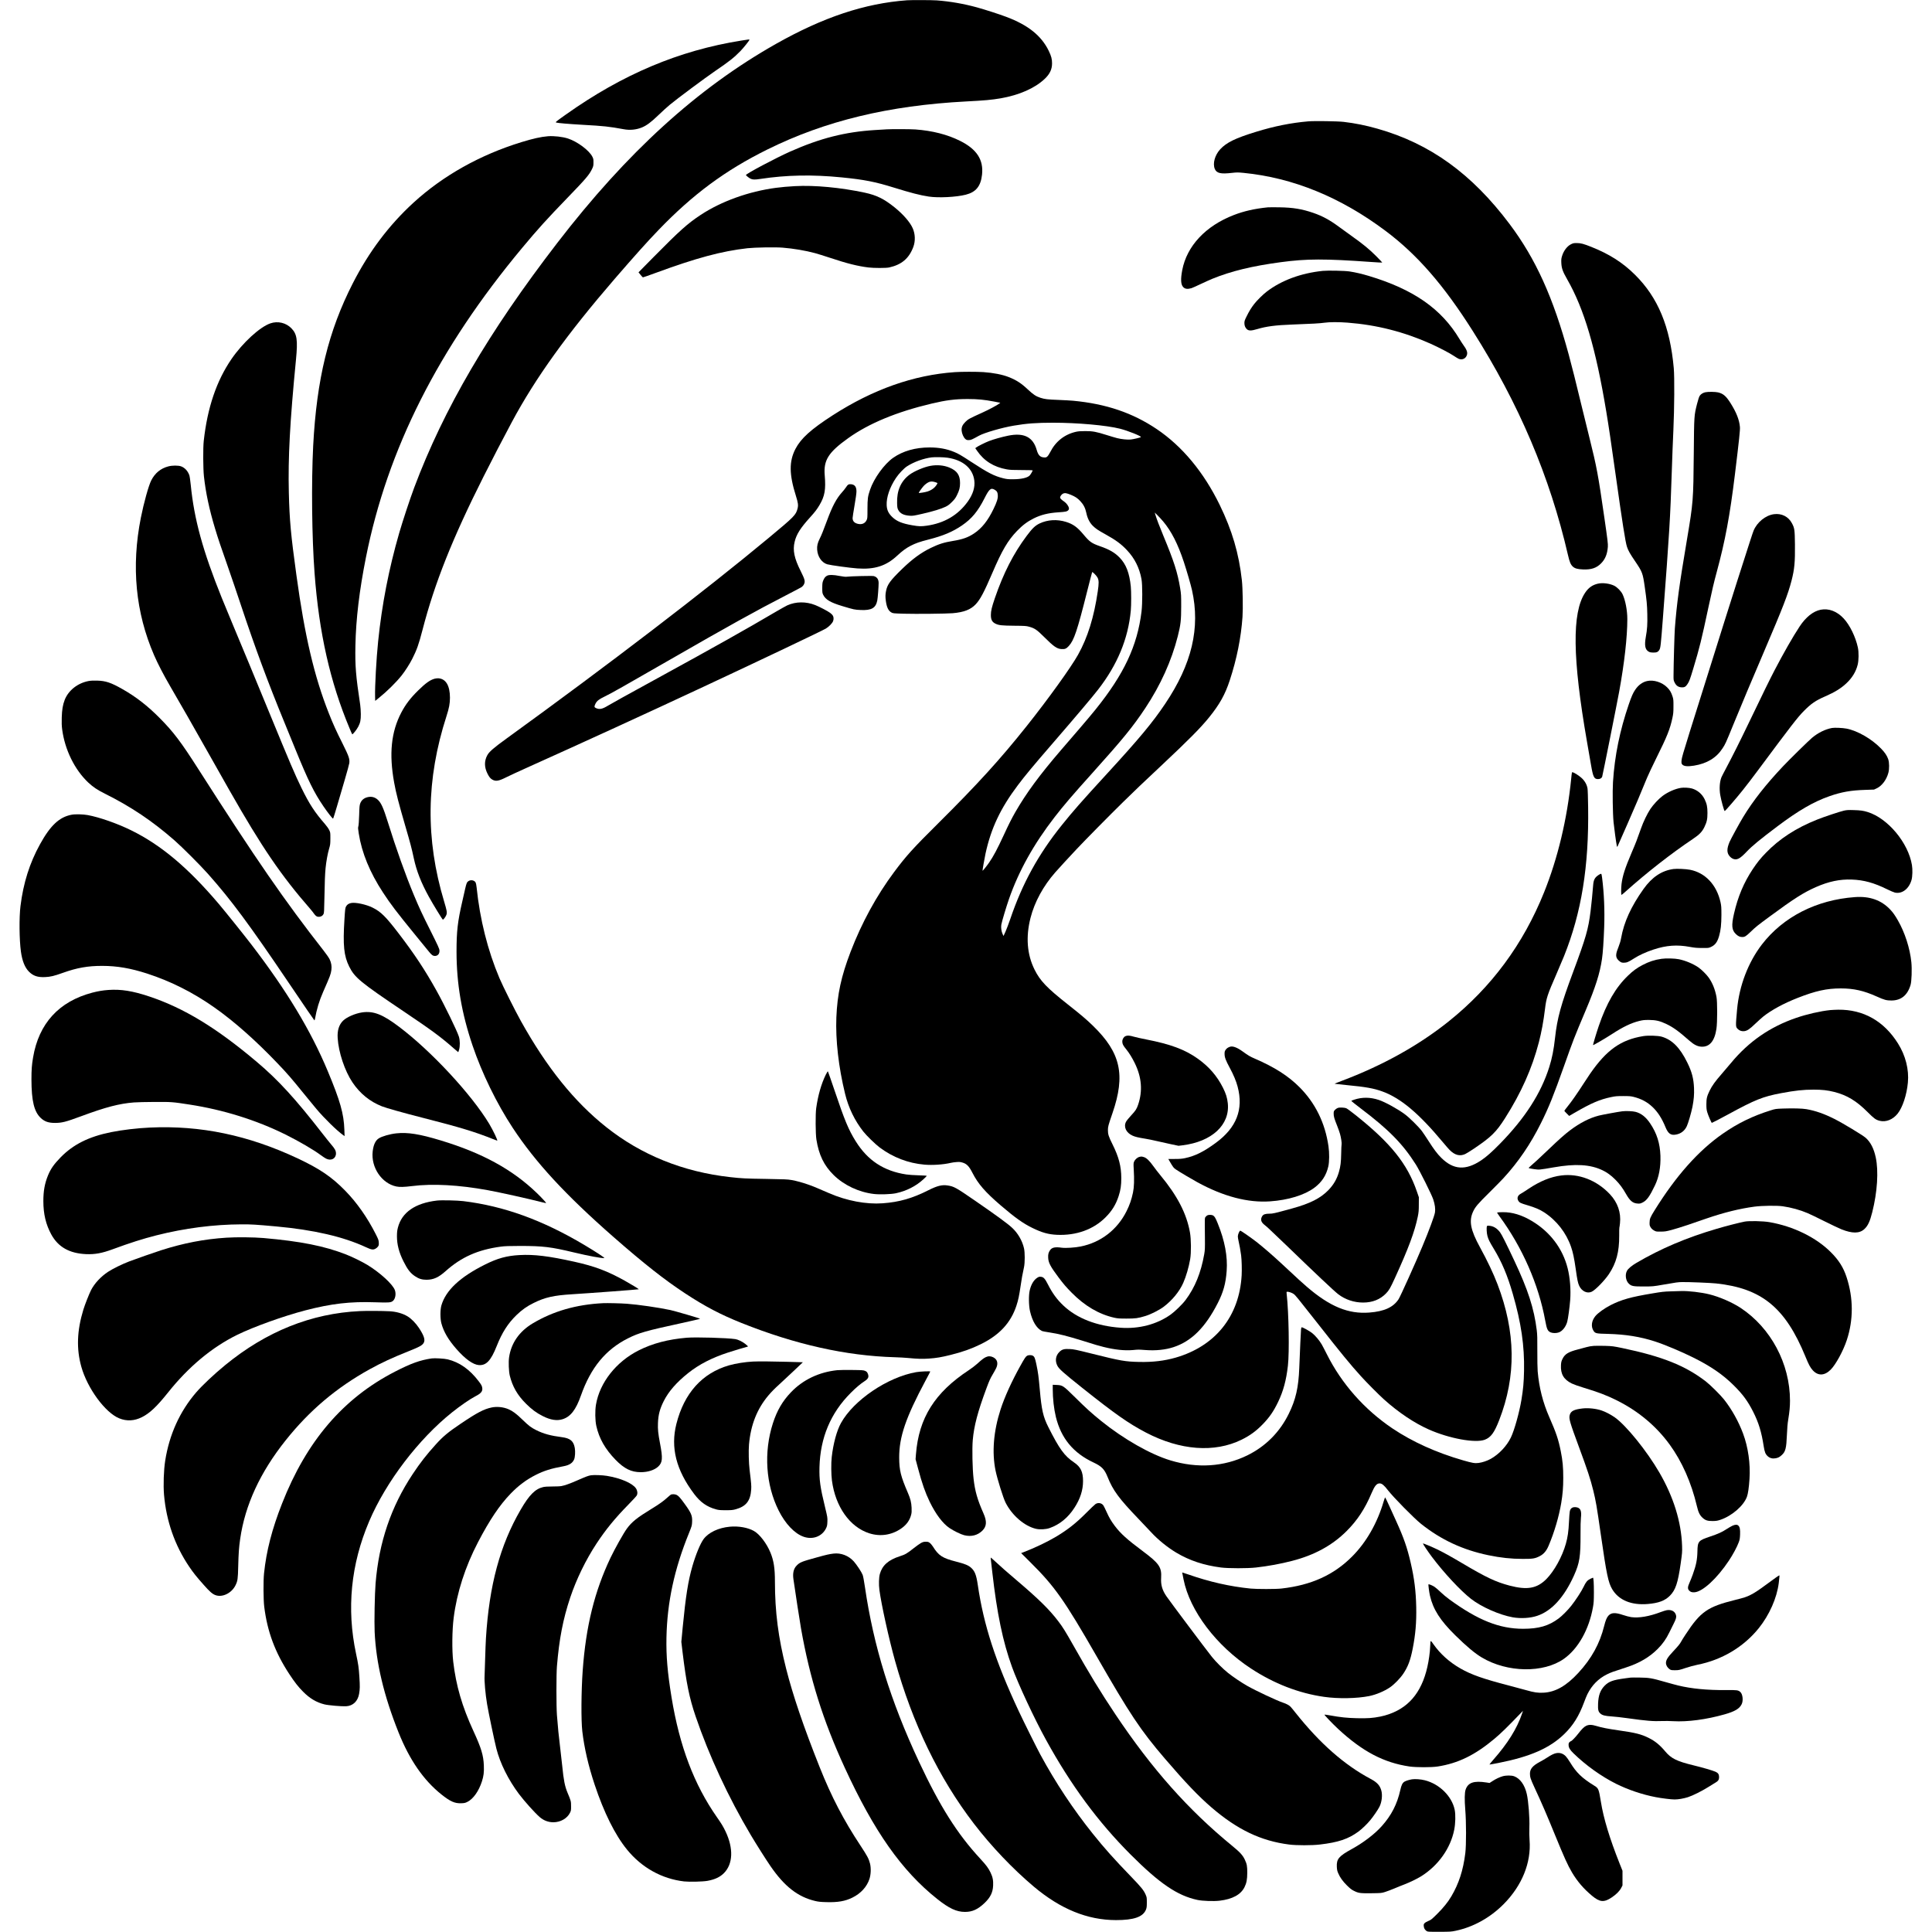 <?xml version="1.0" encoding="UTF-8" standalone="yes"?>
<svg version="1.0" xmlns="http://www.w3.org/2000/svg" width="100mm" height="100mm" viewBox="0 0 4899 5000" preserveAspectRatio="xMidYMid meet">
  <g transform="translate(0,5000) scale(0.1,-0.1)" fill="#000000" stroke="none">
    <path d="M22970 49993 c-1095 -80 -2170 -438 -3395 -1130 -2035 -1151 -3851
-2803 -5656 -5148 -1778 -2309 -2938 -4293 -3705 -6336 -109 -291 -300 -870
-388 -1174 -270 -937 -447 -1848 -545 -2805 -46 -444 -86 -1175 -79 -1427 l3
-112 105 85 c201 162 435 393 576 569 91 114 209 298 278 434 118 233 169 375
266 751 314 1211 772 2362 1580 3968 202 403 535 1044 733 1412 613 1143 1426
2273 2666 3710 515 595 842 961 1130 1259 888 923 1725 1542 2811 2080 1501
744 3147 1141 5155 1246 472 24 653 41 884 80 483 84 886 261 1141 502 133
125 192 248 192 403 1 110 -20 189 -86 325 -190 391 -533 666 -1096 878 -173
66 -570 194 -765 247 -341 93 -683 153 -1034 180 -122 9 -659 11 -771 3z"/>
    <path d="M18680 48950 c-1615 -258 -3071 -872 -4540 -1914 -254 -180 -276
-198 -253 -207 39 -14 321 -38 688 -59 545 -30 683 -45 1060 -114 162 -31 327
-14 472 45 126 53 237 136 424 316 96 93 230 215 298 271 183 153 915 697
1171 872 367 250 490 347 658 519 82 85 232 273 232 291 0 13 -8 12 -210 -20z"/>
    <path d="M33350 46859 c-442 -38 -877 -125 -1344 -269 -541 -166 -768 -277
-931 -452 -140 -152 -200 -368 -141 -510 47 -112 152 -136 444 -102 128 14
153 14 302 0 1281 -127 2506 -628 3670 -1499 819 -613 1503 -1398 2258 -2590
1199 -1890 1996 -3767 2467 -5805 40 -176 70 -246 125 -296 53 -48 122 -67
265 -73 210 -9 348 37 465 156 108 109 162 241 176 429 5 77 -5 165 -90 752
-160 1111 -198 1315 -385 2065 -66 264 -163 660 -216 879 -130 541 -243 993
-321 1278 -402 1481 -854 2478 -1531 3380 -978 1302 -2057 2081 -3418 2467
-301 86 -585 143 -877 177 -158 18 -760 27 -918 13z"/>
    <path d="M22445 46653 c-27 -1 -162 -10 -300 -18 -778 -48 -1420 -211 -2204
-559 -374 -167 -1141 -574 -1141 -606 0 -12 77 -74 117 -94 54 -27 111 -29
253 -7 679 103 1348 116 2110 40 582 -58 859 -112 1345 -263 449 -139 677
-198 905 -233 246 -38 712 -15 958 48 265 67 389 219 422 519 42 384 -135 658
-567 874 -330 165 -719 264 -1158 296 -126 9 -614 11 -740 3z"/>
    <path d="M13675 46474 c-182 -15 -379 -59 -687 -153 -1072 -330 -2027 -866
-2793 -1567 -634 -581 -1151 -1268 -1566 -2079 -635 -1240 -939 -2489 -1029
-4215 -49 -959 -34 -2369 36 -3295 116 -1546 403 -2817 906 -4015 33 -80 64
-149 68 -153 11 -12 115 117 155 194 55 105 69 173 68 329 0 74 -8 182 -16
240 -114 755 -134 1003 -124 1530 13 684 102 1432 273 2287 559 2802 1871
5401 4043 8008 404 485 643 749 1175 1299 478 494 566 597 639 755 27 58 31
77 31 156 1 81 -2 96 -29 150 -82 163 -386 390 -630 470 -142 46 -363 71 -520
59z"/>
    <path d="M20070 45183 c-159 -8 -362 -26 -495 -44 -705 -94 -1414 -349 -1950
-703 -335 -221 -540 -405 -1209 -1082 l-396 -402 51 -63 c28 -35 56 -65 62
-67 7 -1 154 50 327 114 1055 388 1712 565 2380 640 195 21 714 30 907 15 283
-23 587 -74 841 -142 64 -17 243 -73 397 -124 432 -144 704 -212 985 -247 139
-17 457 -17 535 0 323 71 516 234 627 533 56 152 50 334 -17 484 -69 157 -249
363 -475 544 -268 215 -460 309 -765 375 -623 133 -1298 197 -1805 169z"/>
    <path d="M32305 44634 c-336 -34 -617 -97 -879 -199 -729 -281 -1216 -801
-1335 -1427 -44 -231 -37 -370 23 -435 47 -52 112 -61 216 -31 19 6 123 52
230 103 107 51 245 113 305 138 490 200 1032 332 1778 432 672 90 1136 91
2341 5 154 -11 281 -18 284 -15 2 2 -69 78 -159 168 -185 184 -335 307 -630
517 -112 80 -266 191 -341 247 -232 171 -417 271 -653 353 -297 102 -529 140
-885 145 -140 2 -273 1 -295 -1z"/>
    <path d="M40152 43679 c-100 -50 -191 -170 -232 -307 -19 -63 -22 -90 -18
-180 7 -137 36 -219 151 -420 438 -764 740 -1784 1011 -3417 65 -391 121 -769
246 -1660 170 -1213 251 -1730 291 -1847 33 -98 74 -172 207 -368 189 -278
202 -312 251 -655 52 -364 63 -473 68 -721 6 -254 -3 -393 -38 -584 -38 -214
-21 -322 62 -377 36 -24 54 -28 123 -31 92 -3 131 13 165 70 30 49 38 118 91
813 167 2200 192 2599 230 3790 11 347 30 837 42 1090 25 551 31 1363 10 1595
-96 1076 -407 1828 -1002 2418 -314 313 -663 536 -1128 721 -205 82 -277 101
-383 101 -76 0 -93 -4 -147 -31z"/>
    <path d="M33730 42990 c-567 -59 -1071 -245 -1455 -539 -91 -69 -250 -226
-320 -316 -78 -100 -133 -190 -201 -329 -47 -94 -54 -117 -54 -168 0 -65 21
-117 63 -157 49 -45 114 -44 272 3 231 69 475 101 885 116 541 20 736 31 850
48 129 19 369 20 600 2 754 -58 1456 -237 2145 -544 216 -97 506 -248 608
-318 49 -33 104 -66 123 -74 74 -31 154 -7 194 58 47 78 32 150 -57 275 -31
43 -83 123 -116 178 -468 783 -1191 1287 -2347 1634 -184 55 -343 92 -500 116
-123 19 -558 28 -690 15z"/>
    <path d="M6494 41632 c-272 -92 -716 -499 -1007 -922 -389 -567 -624 -1260
-719 -2120 -20 -180 -17 -717 5 -920 47 -425 137 -849 288 -1350 79 -261 139
-441 322 -960 93 -267 252 -732 352 -1035 361 -1085 690 -1974 1122 -3025 85
-206 213 -519 284 -695 330 -809 480 -1114 725 -1473 107 -158 236 -322 249
-318 5 1 51 146 102 322 51 175 142 486 202 689 60 204 112 395 116 425 13
109 -11 178 -174 505 -167 332 -247 509 -356 785 -377 953 -624 2003 -839
3575 -145 1053 -178 1415 -196 2133 -22 904 27 1826 185 3447 49 508 27 660
-120 810 -139 142 -350 192 -541 127z"/>
    <path d="M24205 40369 c-1068 -75 -2116 -445 -3163 -1119 -559 -361 -818 -594
-961 -868 -167 -323 -164 -659 13 -1218 55 -175 64 -239 42 -324 -43 -169 -82
-208 -741 -756 -1644 -1367 -4167 -3298 -6800 -5204 -321 -232 -439 -335 -487
-422 -83 -151 -82 -312 4 -482 42 -84 74 -123 122 -151 93 -53 164 -41 373 64
76 38 320 151 543 251 1477 664 3035 1378 4570 2095 1435 670 3047 1437 3147
1497 80 48 167 137 188 192 21 54 16 117 -13 155 -10 14 -40 42 -65 61 -57 44
-276 158 -382 200 -242 96 -504 93 -726 -7 -36 -17 -169 -91 -295 -165 -764
-450 -1573 -905 -3049 -1713 -833 -456 -1201 -660 -1297 -718 -149 -91 -221
-104 -314 -60 -42 20 -43 41 -8 111 36 73 89 114 240 187 166 80 484 260 1684
950 1508 868 2232 1270 3020 1675 195 100 372 194 392 207 21 15 47 44 59 70
37 77 25 124 -83 341 -168 333 -211 540 -158 759 46 194 149 357 401 635 125
138 178 207 245 321 134 227 164 398 133 764 -34 394 95 597 610 965 535 382
1254 679 2153 892 378 90 615 120 943 119 251 0 425 -17 674 -65 l164 -32 -26
-20 c-56 -44 -274 -160 -444 -237 -328 -148 -362 -166 -434 -238 -79 -80 -105
-140 -96 -231 6 -74 50 -172 94 -210 28 -25 42 -30 87 -30 55 0 85 12 266 113
141 78 593 209 900 261 334 57 590 76 1016 76 639 0 1384 -67 1734 -155 203
-51 563 -196 542 -217 -13 -13 -191 -55 -267 -63 -84 -8 -238 8 -349 36 -45
11 -165 47 -267 79 -275 87 -361 103 -554 103 -116 0 -182 -4 -240 -17 -297
-66 -531 -250 -670 -526 -24 -49 -58 -99 -76 -115 -29 -24 -39 -27 -90 -23
-96 7 -146 60 -184 193 -95 336 -332 454 -742 369 -159 -32 -371 -92 -493
-139 -97 -37 -286 -131 -330 -165 l-25 -19 47 -68 c180 -262 432 -420 768
-480 86 -15 157 -18 387 -18 156 0 283 -4 283 -8 0 -19 -52 -107 -79 -135 -60
-59 -219 -95 -426 -95 -129 -1 -165 3 -256 25 -236 59 -392 139 -834 428 -260
170 -327 209 -438 254 -188 78 -392 116 -634 116 -368 0 -691 -92 -943 -268
-230 -161 -499 -533 -598 -827 -59 -174 -66 -227 -67 -495 0 -236 -1 -247 -23
-292 -40 -82 -116 -116 -212 -98 -100 19 -150 70 -150 153 0 21 23 167 50 325
30 173 50 316 50 362 0 121 -42 178 -139 188 -64 6 -86 -8 -136 -85 -21 -32
-65 -87 -98 -123 -143 -157 -253 -364 -386 -725 -103 -278 -144 -380 -193
-478 -54 -109 -72 -184 -65 -282 12 -182 117 -335 261 -379 77 -23 589 -94
779 -107 447 -32 746 64 1032 331 133 124 232 196 351 257 127 65 230 101 456
159 382 97 628 201 868 365 256 176 411 363 585 706 120 238 164 275 259 220
61 -34 80 -67 84 -145 5 -84 -22 -171 -112 -357 -144 -299 -302 -498 -503
-631 -154 -103 -296 -153 -548 -194 -224 -36 -365 -80 -570 -180 -254 -123
-479 -288 -743 -544 -308 -299 -382 -401 -416 -568 -19 -91 -20 -158 -5 -264
22 -161 66 -252 142 -294 40 -24 53 -25 322 -33 320 -9 1095 -1 1266 13 291
25 466 93 596 232 117 125 216 311 433 818 248 578 398 833 635 1079 145 150
266 241 431 324 189 94 377 141 637 158 187 12 225 20 257 53 18 20 22 32 17
60 -8 49 -61 122 -115 160 -76 52 -112 87 -112 108 0 34 38 85 76 103 47 22
90 15 203 -31 115 -48 168 -83 243 -162 84 -89 131 -181 157 -307 28 -136 84
-248 164 -329 76 -76 138 -118 332 -225 264 -146 408 -251 558 -412 196 -208
319 -453 373 -744 27 -140 27 -632 1 -845 -109 -886 -452 -1616 -1192 -2535
-70 -88 -248 -299 -394 -469 -146 -170 -369 -429 -495 -575 -558 -649 -901
-1115 -1185 -1609 -94 -165 -171 -316 -297 -590 -174 -375 -268 -552 -382
-717 -54 -79 -164 -216 -169 -211 -5 5 49 315 78 450 143 652 386 1167 833
1761 184 245 390 494 906 1090 618 715 1017 1187 1171 1385 504 648 782 1321
849 2050 13 147 13 487 0 621 -35 350 -122 577 -290 749 -125 129 -265 210
-510 295 -212 74 -265 111 -424 301 -159 191 -269 270 -451 327 -234 73 -479
58 -685 -40 -116 -56 -188 -125 -336 -323 -343 -459 -601 -965 -824 -1615 -78
-229 -101 -326 -101 -429 -1 -125 32 -186 123 -229 85 -40 160 -48 482 -51
272 -2 309 -5 379 -24 150 -41 204 -78 395 -268 247 -247 330 -305 449 -312
87 -6 123 9 188 79 136 148 219 394 475 1414 68 270 127 494 130 498 11 13
115 -93 140 -143 35 -68 36 -148 5 -355 -98 -670 -261 -1194 -511 -1641 -181
-325 -777 -1152 -1323 -1838 -687 -864 -1281 -1516 -2293 -2521 -660 -655
-826 -839 -1140 -1259 -460 -617 -841 -1315 -1131 -2071 -243 -636 -342 -1095
-367 -1694 -23 -589 56 -1284 226 -1980 88 -361 247 -689 471 -975 83 -106
315 -332 423 -412 344 -257 738 -408 1160 -445 212 -18 490 1 685 47 33 8 99
17 146 20 73 6 98 3 159 -15 105 -32 165 -95 249 -259 148 -291 332 -503 736
-849 373 -319 578 -465 818 -582 249 -122 415 -168 637 -178 499 -22 943 138
1255 451 168 168 268 331 339 547 53 162 70 278 70 474 -1 298 -64 541 -225
865 -103 207 -122 266 -121 375 1 89 8 117 119 440 339 987 212 1558 -501
2253 -170 166 -320 293 -656 558 -541 427 -716 609 -860 899 -196 393 -231
848 -105 1341 105 411 329 823 640 1177 79 91 371 408 549 597 237 252 880
903 1211 1227 385 375 387 378 1010 963 684 642 996 957 1213 1226 269 333
413 589 533 956 182 554 292 1102 330 1643 15 219 6 748 -16 945 -77 698 -253
1294 -575 1955 -415 849 -969 1516 -1630 1961 -624 420 -1311 653 -2165 733
-60 6 -229 15 -375 21 -289 11 -351 18 -468 55 -114 36 -189 86 -327 216 -167
158 -296 242 -491 319 -164 66 -403 112 -659 130 -174 11 -567 11 -740 -1z
m-187 -2215 c399 -59 652 -274 692 -589 22 -173 -35 -358 -168 -544 -252 -352
-608 -561 -1063 -626 -144 -20 -203 -19 -369 10 -268 46 -403 101 -520 211
-100 95 -141 179 -148 307 -10 203 78 465 240 707 73 110 208 252 290 304 180
114 426 203 633 229 82 11 317 6 413 -9z m5580 -1649 c213 -253 383 -588 535
-1050 79 -240 180 -589 211 -728 218 -977 -2 -1911 -695 -2942 -327 -488 -674
-904 -1515 -1820 -664 -724 -861 -948 -1160 -1320 -605 -752 -1023 -1513
-1333 -2429 -40 -116 -95 -261 -123 -325 l-52 -114 -23 48 c-33 73 -46 168
-34 245 12 74 127 459 197 660 253 728 643 1427 1183 2124 242 312 444 548
986 1151 783 871 1043 1191 1361 1670 396 598 677 1220 840 1860 75 298 88
411 88 770 0 291 -1 320 -27 475 -67 405 -159 692 -436 1359 -101 242 -174
436 -205 541 l-16 55 71 -70 c39 -39 105 -110 147 -160z"/>
    <path d="M23575 37944 c-167 -30 -423 -139 -546 -232 -222 -169 -327 -412
-317 -733 3 -110 7 -132 29 -175 48 -93 141 -140 299 -151 79 -5 104 -1 335
52 272 62 474 124 593 181 60 29 96 56 163 123 72 72 94 102 132 181 60 121
78 192 78 307 1 206 -76 319 -274 402 -145 60 -320 76 -492 45z m116 -420 c30
-9 58 -20 63 -24 10 -10 -39 -83 -81 -121 -44 -41 -105 -76 -172 -98 -64 -21
-219 -46 -228 -37 -6 6 78 126 126 179 40 45 103 89 146 105 43 15 84 14 146
-4z"/>
    <path d="M43632 39849 c-60 -12 -117 -46 -147 -90 -18 -25 -40 -93 -71 -213
-76 -304 -75 -294 -84 -1271 -11 -1231 -15 -1278 -175 -2230 -202 -1195 -264
-1655 -315 -2310 -10 -131 -33 -920 -34 -1210 -1 -125 0 -132 29 -190 40 -80
93 -117 173 -123 78 -6 113 13 161 87 46 71 62 115 147 396 167 556 208 719
400 1620 83 391 138 625 209 885 219 808 338 1448 470 2525 111 911 136 1150
129 1225 -16 185 -90 373 -239 611 -118 188 -192 252 -327 284 -68 16 -254 19
-326 4z"/>
    <path d="M3852 37930 c-199 -52 -346 -173 -443 -363 -68 -134 -192 -579 -269
-967 -251 -1263 -136 -2452 342 -3555 95 -220 247 -513 417 -805 264 -453 606
-1050 986 -1725 208 -368 452 -800 543 -960 844 -1484 1338 -2209 2102 -3085
31 -36 72 -87 89 -113 44 -65 84 -89 138 -84 53 6 87 27 110 70 15 28 18 79
24 427 8 428 14 594 30 765 16 166 54 377 91 500 30 103 32 119 33 265 0 153
0 156 -31 220 -18 37 -65 104 -110 155 -265 304 -404 518 -605 929 -176 361
-290 628 -836 1956 -371 902 -682 1653 -943 2275 -95 226 -223 536 -285 690
-491 1217 -716 2036 -804 2930 -11 110 -27 220 -36 245 -39 110 -116 194 -211
230 -73 27 -228 27 -332 0z"/>
    <path d="M45405 36693 c-217 -29 -436 -206 -528 -428 -22 -52 -123 -366 -422
-1300 -112 -349 -525 -1658 -788 -2500 -130 -412 -329 -1047 -443 -1410 -170
-544 -207 -673 -211 -735 -5 -66 -2 -78 16 -102 40 -50 139 -60 306 -33 336
54 580 202 739 448 75 116 76 116 290 640 238 579 433 1043 781 1857 498 1165
622 1485 715 1844 76 297 93 474 88 936 -5 385 -10 421 -79 550 -91 171 -266
259 -464 233z"/>
    <path d="M20898 35100 c-46 -25 -71 -57 -100 -128 -19 -49 -22 -76 -23 -187 0
-118 2 -134 25 -180 61 -124 186 -198 495 -291 303 -91 317 -94 476 -101 280
-12 388 50 428 247 13 63 36 365 35 455 -2 96 -43 153 -127 176 -39 10 -598
-3 -707 -17 -29 -3 -90 4 -175 20 -160 32 -274 34 -327 6z"/>
    <path d="M40850 34895 c-143 -32 -247 -106 -334 -238 -341 -515 -326 -1695 50
-3852 36 -203 83 -476 105 -605 53 -311 80 -364 182 -363 53 1 91 23 106 61
11 28 386 1905 440 2202 136 746 211 1414 211 1880 0 224 -52 493 -123 640
-40 83 -141 185 -219 223 -120 57 -296 80 -418 52z"/>
    <path d="M46613 34220 c-194 -39 -384 -191 -545 -435 -178 -271 -406 -670
-644 -1125 -137 -264 -285 -566 -669 -1365 -227 -474 -437 -892 -581 -1161
-63 -117 -120 -230 -129 -251 -46 -118 -58 -297 -30 -459 25 -146 100 -414
115 -414 14 0 291 320 467 540 91 113 271 348 401 524 848 1141 1019 1363
1182 1527 188 190 303 269 547 375 254 111 413 209 554 342 148 139 245 298
290 477 29 115 32 326 5 450 -59 273 -210 582 -367 749 -174 187 -386 267
-596 226z"/>
    <path d="M10743 32435 c-119 -33 -231 -113 -426 -304 -198 -194 -325 -360
-436 -571 -263 -501 -321 -1068 -185 -1815 49 -272 115 -526 295 -1145 121
-413 160 -561 214 -815 69 -323 189 -630 387 -989 108 -197 352 -596 364 -596
20 0 83 88 95 134 16 58 6 108 -61 332 -487 1616 -468 3165 60 4800 68 209 90
329 90 479 -1 306 -103 482 -290 500 -34 3 -75 -1 -107 -10z"/>
    <path d="M1787 32375 c-283 -54 -522 -242 -618 -489 -49 -127 -70 -252 -76
-456 -4 -139 -1 -216 11 -309 70 -527 323 -1041 676 -1374 122 -114 234 -190
429 -287 673 -335 1224 -705 1796 -1204 204 -178 674 -649 876 -876 598 -674
1067 -1306 2079 -2805 427 -632 661 -974 670 -980 5 -3 12 11 16 32 43 249
111 474 214 708 180 409 195 448 211 561 13 97 -2 190 -46 279 -19 39 -89 140
-156 225 -1003 1280 -1760 2377 -3237 4690 -455 713 -649 969 -1005 1328 -312
315 -614 550 -962 747 -299 170 -433 215 -660 221 -95 2 -165 -1 -218 -11z"/>
    <path d="M42123 32375 c-122 -27 -229 -106 -311 -229 -56 -83 -94 -171 -163
-371 -234 -684 -366 -1331 -410 -2014 -15 -239 -7 -818 15 -1041 16 -160 68
-539 84 -610 8 -32 9 -33 19 -15 6 11 122 274 258 585 222 507 312 719 503
1185 31 77 142 311 245 520 278 559 353 748 414 1035 23 107 27 150 27 300 1
157 -1 183 -22 250 -36 113 -68 168 -143 243 -131 131 -350 200 -516 162z"/>
    <path d="M46907 31160 c-175 -32 -363 -125 -517 -255 -100 -85 -570 -547 -742
-728 -452 -478 -785 -901 -1043 -1327 -84 -137 -322 -573 -349 -639 -75 -178
-74 -283 3 -372 19 -23 53 -50 75 -60 107 -49 187 -9 368 183 139 146 336 309
793 653 542 408 939 638 1347 780 311 109 559 152 923 163 l230 8 69 32 c135
64 254 221 302 402 27 100 25 266 -4 352 -31 91 -89 177 -186 276 -244 251
-610 462 -896 516 -99 19 -308 28 -373 16z"/>
    <path d="M40157 29843 c-104 -1039 -346 -2052 -702 -2938 -541 -1344 -1363
-2455 -2471 -3341 -779 -623 -1713 -1141 -2771 -1539 -101 -38 -181 -70 -179
-73 3 -2 139 -17 303 -33 504 -48 709 -85 928 -164 477 -172 944 -563 1571
-1315 71 -85 149 -175 174 -200 135 -136 265 -170 404 -107 30 14 130 76 223
138 451 304 579 429 810 793 418 658 697 1284 873 1959 70 272 120 541 160
868 34 279 60 361 295 899 75 173 164 383 197 465 452 1126 646 2325 624 3850
-3 237 -10 457 -16 490 -16 97 -70 194 -149 267 -62 58 -193 143 -238 154 -17
5 -20 -10 -36 -173z"/>
    <path d="M42997 29610 c-150 -24 -339 -107 -476 -210 -106 -81 -236 -220 -315
-337 -81 -123 -181 -329 -240 -498 -110 -311 -134 -374 -244 -630 -174 -409
-235 -599 -262 -815 -12 -104 -13 -280 -1 -280 5 0 56 42 113 93 537 481 1175
980 1738 1357 165 111 235 183 293 302 65 134 81 206 81 368 0 159 -16 236
-74 357 -66 135 -183 234 -328 277 -68 20 -210 28 -285 16z"/>
    <path d="M9007 29369 c-92 -22 -157 -76 -188 -158 -19 -49 -23 -87 -29 -306
-5 -150 -13 -267 -21 -291 -11 -36 -9 -61 10 -182 79 -504 286 -1008 629
-1532 193 -296 355 -509 821 -1080 169 -206 335 -410 370 -453 66 -82 101
-107 150 -107 78 0 126 59 119 145 -4 46 -38 120 -229 502 -225 448 -294 597
-436 937 -215 515 -460 1203 -674 1891 -110 352 -168 483 -251 562 -78 73
-166 97 -271 72z"/>
    <path d="M47217 29021 c-103 -23 -513 -159 -695 -232 -545 -217 -975 -496
-1327 -861 -140 -144 -223 -248 -340 -423 -230 -347 -383 -708 -484 -1150 -71
-311 -59 -429 54 -534 56 -52 100 -71 160 -71 65 0 96 19 216 134 144 138 161
151 509 408 609 449 862 610 1182 751 327 144 619 206 928 194 313 -12 572
-83 915 -252 83 -41 173 -79 200 -85 186 -41 366 98 431 330 24 87 29 269 10
382 -95 577 -621 1208 -1143 1372 -117 36 -186 46 -368 51 -133 4 -175 2 -248
-14z"/>
    <path d="M1348 28915 c-318 -60 -549 -277 -818 -765 -268 -485 -432 -1004
-505 -1600 -36 -290 -31 -868 11 -1175 33 -242 102 -415 208 -521 111 -111
224 -149 416 -141 140 6 236 29 459 109 365 131 649 182 1026 181 383 -1 730
-61 1158 -199 615 -200 1196 -493 1747 -882 513 -362 1067 -853 1638 -1452
240 -251 358 -388 651 -750 118 -146 273 -335 345 -420 209 -248 533 -564 695
-679 l34 -24 -6 169 c-14 412 -108 745 -432 1519 -438 1048 -1061 2080 -1972
3268 -203 264 -670 846 -844 1052 -799 941 -1499 1529 -2274 1909 -359 176
-819 337 -1120 392 -120 22 -325 27 -417 9z"/>
    <path d="M42803 27510 c-304 -42 -554 -209 -773 -516 -322 -452 -507 -856
-580 -1269 -13 -73 -35 -148 -65 -223 -74 -181 -81 -251 -32 -323 12 -18 42
-47 66 -64 37 -26 51 -30 104 -30 76 1 117 19 266 114 126 81 305 163 496 226
335 111 612 131 945 69 119 -22 176 -27 315 -28 167 -1 171 -1 232 28 106 49
162 124 207 278 44 152 60 302 61 548 0 200 -3 237 -23 330 -100 450 -393 762
-787 840 -105 21 -343 32 -432 20z"/>
    <path d="M40862 27353 c-96 -65 -126 -123 -137 -269 -13 -173 -46 -511 -66
-665 -58 -468 -121 -686 -452 -1575 -317 -850 -411 -1193 -467 -1700 -35 -316
-77 -527 -150 -759 -214 -680 -628 -1324 -1280 -1989 -201 -206 -352 -339
-483 -426 -399 -267 -717 -247 -1031 65 -103 101 -192 219 -336 445 -62 96
-137 209 -168 250 -85 112 -323 347 -441 434 -185 137 -508 315 -671 369 -220
74 -434 76 -640 7 -36 -12 -69 -25 -73 -29 -4 -4 106 -93 245 -198 723 -546
1089 -919 1426 -1452 98 -155 410 -781 449 -901 44 -131 59 -250 45 -338 -17
-98 -148 -453 -327 -882 -170 -408 -570 -1296 -615 -1364 -137 -209 -372 -316
-758 -345 -542 -42 -1018 154 -1612 664 -116 99 -209 184 -665 609 -209 195
-482 431 -644 557 -156 120 -399 289 -418 289 -21 0 -63 -98 -63 -148 0 -24 9
-78 19 -120 19 -74 53 -263 66 -367 16 -127 22 -373 14 -519 -60 -1061 -681
-1835 -1711 -2132 -291 -83 -586 -118 -938 -111 -368 8 -482 28 -1225 214
-417 104 -471 115 -576 120 -147 7 -201 -8 -269 -77 -94 -93 -114 -225 -54
-348 44 -89 140 -175 644 -577 858 -683 1199 -922 1653 -1160 885 -462 1772
-528 2472 -185 218 107 379 224 550 401 174 179 281 335 396 574 137 285 212
564 255 942 40 356 23 1350 -32 1856 -6 55 -5 57 18 57 43 0 124 -29 166 -60
44 -32 113 -117 622 -765 585 -746 843 -1061 1119 -1365 147 -162 463 -480
596 -599 374 -336 780 -608 1158 -776 530 -235 1204 -358 1448 -265 157 60
246 180 373 507 444 1140 430 2279 -44 3518 -106 278 -263 609 -453 955 -247
451 -291 683 -177 927 55 119 120 195 411 483 158 157 327 328 374 380 388
423 698 879 968 1420 202 404 326 711 597 1475 240 678 261 733 562 1445 256
606 367 957 422 1330 23 153 44 459 57 821 16 435 -2 874 -54 1284 -9 74 -16
100 -27 102 -8 1 -39 -14 -68 -34z"/>
    <path d="M11623 27200 c-43 -26 -56 -55 -88 -195 -15 -66 -48 -214 -75 -330
-122 -528 -150 -777 -150 -1309 1 -822 131 -1587 414 -2422 243 -719 626
-1504 1041 -2134 587 -891 1364 -1733 2605 -2821 790 -692 1326 -1114 1860
-1464 514 -337 910 -545 1456 -764 1392 -556 2705 -850 3964 -886 113 -3 270
-12 350 -20 241 -23 367 -27 533 -15 194 13 329 36 564 95 313 78 540 159 778
276 485 237 780 556 925 998 49 149 71 256 110 521 29 197 40 259 87 480 24
111 24 380 -1 485 -45 198 -161 396 -311 533 -124 114 -399 314 -955 698 -501
345 -546 370 -715 395 -141 21 -266 -10 -487 -121 -423 -214 -759 -310 -1190
-341 -428 -31 -929 64 -1384 261 -344 150 -420 181 -541 223 -168 58 -288 91
-433 118 -103 18 -173 21 -660 29 -530 8 -632 13 -925 46 -1217 135 -2304 573
-3212 1296 -828 658 -1536 1539 -2207 2743 -149 267 -473 914 -555 1110 -304
717 -506 1521 -591 2348 -5 54 -17 111 -25 127 -30 58 -120 78 -182 40z"/>
    <path d="M47500 26783 c-994 -71 -1857 -511 -2407 -1226 -355 -462 -586 -1067
-642 -1677 -40 -451 -40 -453 18 -511 43 -43 106 -64 168 -55 77 10 139 52
279 187 75 71 170 157 212 191 211 168 528 340 887 481 465 183 756 247 1118
247 338 0 597 -59 933 -210 192 -87 251 -103 379 -103 251 1 417 136 496 405
27 93 38 405 20 585 -37 364 -168 771 -351 1088 -74 129 -124 199 -199 279
-230 241 -530 347 -911 319z"/>
    <path d="M8582 26630 c-64 -13 -104 -40 -131 -89 -21 -39 -25 -65 -42 -339
-42 -668 -14 -940 123 -1216 142 -286 285 -404 1413 -1163 721 -485 955 -657
1282 -945 68 -60 124 -108 127 -108 2 0 12 28 22 63 27 93 25 241 -4 336 -49
155 -368 812 -582 1196 -294 528 -563 935 -964 1460 -347 454 -470 577 -691
687 -163 81 -441 141 -553 118z"/>
    <path d="M42495 25186 c-181 -26 -325 -73 -492 -161 -141 -73 -247 -150 -376
-275 -319 -306 -555 -713 -757 -1305 -66 -195 -153 -486 -146 -492 7 -7 311
170 493 288 286 186 491 284 700 336 93 23 128 27 253 27 177 -1 284 -26 448
-104 180 -86 321 -188 593 -428 122 -108 211 -153 313 -160 212 -13 344 141
392 459 26 170 26 707 1 834 -39 197 -101 351 -198 491 -59 84 -188 212 -274
271 -136 92 -331 173 -500 208 -106 22 -336 28 -450 11z"/>
    <path d="M2300 24380 c-143 -10 -272 -32 -417 -70 -864 -228 -1384 -798 -1532
-1677 -33 -193 -42 -315 -42 -569 1 -556 69 -837 243 -999 99 -92 198 -126
367 -126 183 1 273 24 676 173 637 236 986 327 1365 357 74 6 317 12 540 13
437 2 462 0 900 -68 875 -135 1721 -399 2480 -774 352 -175 728 -394 920 -537
47 -35 107 -74 134 -88 131 -66 256 0 256 135 0 68 -29 122 -127 235 -38 44
-140 172 -228 285 -689 888 -1140 1381 -1690 1845 -1046 884 -1886 1395 -2786
1696 -432 144 -731 192 -1059 169z"/>
    <path d="M46860 23859 c-252 -26 -601 -106 -876 -200 -681 -233 -1230 -612
-1691 -1169 -66 -80 -177 -210 -246 -289 -162 -185 -245 -301 -306 -426 -71
-145 -85 -206 -85 -355 0 -100 4 -141 23 -205 19 -70 108 -275 118 -275 9 0
230 114 423 220 695 379 900 461 1370 549 367 69 574 91 841 91 219 0 358 -15
533 -59 331 -84 576 -232 865 -522 168 -168 211 -199 311 -225 162 -41 341 30
465 184 129 161 237 488 266 805 32 338 -60 700 -256 1012 -364 581 -896 881
-1547 874 -68 -1 -161 -6 -208 -10z"/>
    <path d="M8866 23799 c-177 -26 -396 -121 -491 -213 -107 -105 -154 -254 -141
-451 22 -368 183 -850 383 -1147 193 -287 449 -496 758 -618 121 -48 534 -164
1085 -305 933 -238 1332 -359 1785 -541 60 -24 113 -44 117 -44 22 0 -103 262
-206 435 -458 761 -1499 1883 -2333 2512 -427 323 -663 415 -957 372z"/>
    <path d="M28623 23185 c-48 -21 -83 -79 -83 -140 0 -62 20 -102 104 -204 72
-89 148 -211 216 -349 182 -368 211 -725 89 -1083 -38 -112 -66 -154 -179
-275 -61 -65 -122 -141 -135 -168 -66 -132 5 -282 169 -356 69 -31 147 -50
327 -79 70 -11 203 -38 295 -60 93 -22 259 -58 369 -82 l200 -42 100 12 c764
93 1236 532 1175 1091 -16 144 -48 246 -124 398 -155 308 -364 549 -655 755
-332 236 -701 373 -1336 497 -115 22 -257 54 -314 70 -113 33 -169 37 -218 15z"/>
    <path d="M42020 23185 c-576 -94 -946 -356 -1371 -970 -31 -44 -107 -159 -169
-255 -170 -264 -311 -466 -411 -589 -49 -61 -89 -114 -89 -119 0 -4 28 -36 63
-70 l62 -62 140 81 c433 251 649 344 945 406 109 23 149 27 310 27 158 0 198
-3 272 -21 202 -51 352 -132 491 -263 134 -127 241 -293 332 -515 73 -178 141
-225 283 -196 122 24 216 98 270 212 38 80 114 340 147 502 36 184 48 323 41
487 -10 247 -56 423 -176 665 -189 384 -391 587 -662 666 -95 27 -351 35 -478
14z"/>
    <path d="M31330 22911 c-55 -18 -91 -43 -117 -82 -23 -35 -27 -51 -26 -108 1
-87 29 -161 135 -358 96 -178 165 -342 202 -483 158 -592 -28 -1066 -571
-1462 -313 -228 -526 -334 -787 -390 -80 -17 -136 -22 -268 -22 l-167 -1 26
-45 c101 -173 109 -185 174 -228 93 -63 403 -247 557 -331 670 -366 1303 -532
1875 -492 470 32 892 162 1146 351 194 144 310 322 363 554 27 119 29 349 4
521 -87 603 -340 1118 -751 1530 -292 292 -647 518 -1156 738 -123 53 -168 79
-325 193 -134 96 -246 137 -314 115z"/>
    <path d="M20866 22187 c-116 -237 -201 -534 -248 -867 -21 -151 -18 -665 5
-809 64 -401 196 -674 447 -921 266 -263 654 -445 1042 -490 151 -18 443 -8
570 19 274 59 522 186 716 366 45 42 82 80 82 84 0 5 -96 11 -212 14 -117 3
-260 13 -318 22 -582 88 -998 361 -1308 857 -186 297 -288 541 -551 1323 -89
264 -166 484 -170 488 -5 5 -29 -34 -55 -86z"/>
    <path d="M34115 21326 c-22 -9 -55 -31 -72 -50 -30 -33 -33 -41 -33 -99 0 -71
16 -126 90 -311 27 -68 61 -163 74 -210 28 -96 50 -247 41 -277 -4 -11 -8
-115 -10 -232 -4 -226 -17 -332 -59 -478 -53 -184 -138 -330 -271 -468 -203
-210 -474 -348 -937 -475 -474 -130 -501 -136 -591 -136 -104 0 -158 -18 -186
-64 -48 -78 -34 -147 45 -214 27 -22 72 -60 100 -84 28 -24 235 -221 460 -438
784 -758 1264 -1211 1367 -1288 181 -137 407 -212 639 -212 241 0 440 79 591
234 81 83 108 131 229 393 351 767 514 1203 595 1596 23 114 27 157 27 317 l1
185 -52 151 c-247 717 -676 1251 -1586 1976 -110 87 -216 166 -236 174 -52 23
-177 28 -226 10z"/>
    <path d="M45640 21311 c-187 -7 -200 -9 -314 -45 -474 -148 -857 -335 -1249
-608 -631 -441 -1206 -1088 -1760 -1979 -116 -187 -129 -220 -131 -320 -1 -68
2 -81 29 -124 21 -33 47 -57 85 -79 53 -30 58 -31 175 -30 107 1 137 5 280 43
88 23 277 82 420 130 143 49 359 123 480 165 461 158 863 257 1245 308 199 26
575 31 730 10 218 -31 452 -95 648 -179 57 -24 251 -117 430 -207 180 -90 380
-185 445 -211 279 -111 465 -110 590 5 93 85 146 199 206 439 132 523 166
1063 90 1418 -49 228 -132 391 -258 505 -74 66 -590 379 -808 488 -264 134
-493 214 -728 255 -109 19 -343 25 -605 16z"/>
    <path d="M41480 21240 c-111 -14 -513 -88 -605 -111 -244 -62 -491 -189 -745
-380 -143 -108 -286 -235 -555 -493 -223 -213 -399 -376 -477 -441 -35 -28
-44 -41 -35 -47 8 -4 68 -15 134 -25 135 -19 131 -19 508 46 563 99 947 76
1262 -75 116 -55 222 -132 329 -239 112 -112 192 -219 280 -374 102 -180 176
-241 302 -249 55 -4 71 0 127 27 108 53 183 157 320 443 103 215 151 472 142
763 -11 324 -92 583 -265 840 -111 166 -231 261 -378 300 -74 19 -246 27 -344
15z"/>
    <path d="M3376 20819 c-328 -15 -726 -62 -1006 -119 -580 -117 -982 -319
-1310 -656 -173 -178 -255 -297 -325 -469 -84 -208 -118 -400 -118 -660 0
-334 65 -605 205 -862 179 -327 470 -491 903 -510 227 -9 408 24 680 124 455
168 788 274 1140 363 731 185 1479 281 2195 284 274 1 360 -5 905 -54 971 -89
1731 -265 2313 -534 148 -69 190 -76 252 -44 25 13 55 39 68 58 21 31 23 44
20 105 -4 63 -12 84 -81 220 -217 428 -486 811 -787 1119 -350 358 -659 568
-1231 837 -1278 600 -2512 858 -3823 798z"/>
    <path d="M9750 20669 c-165 -18 -375 -78 -454 -131 -86 -56 -136 -166 -156
-336 -47 -413 232 -828 611 -908 84 -18 204 -15 404 10 537 68 1210 31 1960
-105 325 -60 1055 -222 1435 -319 41 -10 76 -17 78 -15 7 7 -126 151 -241 261
-630 607 -1409 1034 -2483 1359 -550 167 -860 216 -1154 184z"/>
    <path d="M28978 20058 c-52 -14 -113 -70 -134 -123 -15 -40 -16 -64 -8 -193
16 -281 10 -462 -19 -603 -38 -182 -87 -324 -167 -484 -240 -481 -666 -809
-1187 -914 -144 -30 -389 -45 -487 -32 -176 25 -256 8 -305 -63 -43 -62 -54
-108 -49 -201 7 -126 58 -223 265 -500 130 -174 199 -254 341 -398 336 -342
707 -560 1102 -649 92 -20 131 -23 320 -23 234 0 293 8 485 66 140 42 360 153
475 239 219 165 408 394 507 618 75 169 145 412 180 617 28 170 25 516 -6 690
-87 488 -326 950 -770 1485 -57 69 -135 170 -174 225 -100 141 -182 220 -248
239 -59 18 -68 18 -121 4z"/>
    <path d="M39900 19579 c-273 -34 -554 -149 -845 -344 -85 -57 -177 -116 -206
-131 -78 -43 -101 -113 -59 -181 29 -48 58 -62 234 -114 199 -59 317 -109 433
-184 322 -210 570 -527 696 -891 50 -143 81 -292 122 -577 39 -281 56 -360 89
-432 64 -141 205 -209 321 -156 95 43 332 285 447 455 192 287 270 577 268
998 -1 109 1 201 4 206 2 4 10 56 16 114 30 278 -60 537 -259 750 -343 365
-808 545 -1261 487z"/>
    <path d="M10806 18930 c-564 -65 -911 -304 -1013 -699 -20 -78 -24 -121 -25
-226 0 -213 53 -418 169 -649 105 -210 179 -305 299 -385 98 -66 180 -91 296
-91 180 0 313 60 493 221 408 365 836 556 1430 636 104 14 205 17 500 18 591
0 798 -25 1390 -167 399 -95 723 -155 788 -146 24 3 -209 156 -518 340 -1083
644 -2080 1005 -3130 1133 -152 19 -565 28 -679 15z"/>
    <path d="M38258 18623 c-10 -2 -18 -7 -18 -10 0 -3 28 -44 63 -92 593 -808
1011 -1764 1182 -2696 41 -224 62 -271 139 -306 51 -23 146 -25 209 -3 95 32
183 142 221 274 22 78 63 377 77 560 21 273 -4 586 -66 830 -130 513 -456 942
-929 1223 -259 154 -504 228 -744 226 -64 -1 -125 -3 -134 -6z"/>
    <path d="M30741 18547 c-13 -6 -34 -25 -45 -40 -24 -32 -23 -1 -18 -532 3
-278 1 -322 -17 -430 -85 -484 -240 -865 -484 -1190 -84 -112 -275 -297 -387
-377 -356 -253 -817 -374 -1292 -340 -620 44 -1133 243 -1483 575 -163 153
-286 321 -400 547 -77 152 -114 191 -182 197 -40 4 -55 0 -94 -25 -91 -59
-159 -173 -195 -327 -30 -127 -26 -394 8 -540 61 -261 168 -439 305 -509 17
-9 111 -27 209 -41 212 -31 463 -94 829 -208 373 -117 423 -132 560 -166 293
-73 543 -99 760 -80 156 14 124 14 328 0 262 -20 517 7 723 75 465 153 821
508 1144 1139 145 284 207 506 231 832 28 376 -48 781 -231 1232 -56 139 -81
181 -121 205 -32 19 -114 21 -148 3z"/>
    <path d="M44646 18385 c-135 -26 -484 -115 -726 -187 -780 -229 -1441 -510
-2071 -879 -131 -77 -220 -152 -251 -213 -50 -98 -29 -248 46 -322 69 -70 117
-79 396 -78 233 1 237 1 500 47 335 59 386 66 490 67 176 3 731 -20 875 -35
1183 -125 1796 -627 2315 -1895 86 -210 124 -281 190 -354 136 -148 304 -142
463 17 131 131 324 484 416 763 175 527 173 1090 -5 1632 -81 248 -200 438
-404 642 -383 385 -973 674 -1594 781 -161 28 -522 36 -640 14z"/>
    <path d="M37977 18265 c-15 -36 -7 -181 13 -253 25 -90 54 -149 165 -332 207
-341 353 -687 490 -1162 219 -755 305 -1347 292 -1998 -6 -302 -22 -470 -68
-750 -55 -330 -183 -786 -272 -971 -108 -223 -307 -434 -523 -555 -90 -50
-214 -92 -312 -105 -97 -13 -160 -2 -401 67 -694 200 -1311 479 -1826 824
-725 487 -1318 1157 -1701 1922 -53 106 -114 222 -135 258 -63 106 -164 225
-245 290 -68 54 -242 150 -271 150 -7 0 -14 -23 -17 -52 -6 -56 -29 -567 -46
-1002 -19 -502 -91 -818 -270 -1181 -234 -479 -602 -848 -1075 -1080 -605
-296 -1293 -341 -1989 -130 -519 157 -1210 551 -1792 1020 -253 205 -385 324
-699 635 -285 281 -301 291 -457 298 l-98 4 0 -113 c0 -243 30 -508 81 -719
135 -552 450 -934 976 -1180 210 -99 282 -173 363 -375 139 -347 293 -556 791
-1075 140 -146 291 -307 337 -356 173 -189 422 -391 650 -527 342 -204 710
-326 1157 -384 193 -24 683 -25 905 0 316 36 631 93 935 172 576 148 1038 400
1409 770 276 275 475 576 645 979 82 193 134 256 212 256 56 0 116 -49 211
-174 141 -183 671 -722 858 -872 516 -412 1082 -676 1745 -813 313 -65 589
-95 885 -95 265 -1 320 8 443 71 105 55 173 135 231 272 149 352 266 751 325
1101 38 227 53 405 53 650 1 268 -16 453 -63 685 -61 309 -118 479 -298 889
-167 380 -265 768 -301 1186 -6 69 -10 305 -9 525 2 327 -1 426 -15 540 -70
563 -224 1042 -585 1808 -212 450 -318 661 -363 723 -78 104 -170 162 -278
171 -47 5 -58 3 -63 -12z"/>
    <path d="M5356 17969 c-575 -37 -1107 -139 -1696 -327 -154 -49 -651 -223
-820 -287 -178 -67 -432 -192 -551 -271 -187 -125 -346 -296 -436 -469 -51
-100 -161 -378 -201 -510 -166 -543 -182 -1016 -52 -1477 157 -559 618 -1187
980 -1334 195 -79 391 -69 590 31 202 102 384 274 672 635 532 668 1140 1175
1793 1495 427 209 1201 487 1766 634 671 174 1159 231 1809 208 338 -11 390
-8 442 26 71 47 100 181 63 287 -54 152 -384 455 -715 656 -138 83 -384 204
-545 267 -561 220 -1179 343 -2142 427 -248 21 -695 26 -957 9z"/>
    <path d="M12940 17519 c-331 -18 -568 -83 -894 -246 -645 -321 -1016 -669
-1128 -1058 -33 -115 -32 -342 0 -463 61 -223 179 -425 395 -671 223 -253 424
-397 572 -409 193 -15 315 114 465 493 137 347 290 586 512 801 145 140 268
226 443 313 294 146 522 197 1000 226 430 26 1715 122 1722 129 6 5 -196 128
-357 218 -453 253 -785 378 -1309 494 -666 148 -1045 194 -1421 173z"/>
    <path d="M42740 16580 c-180 -5 -238 -12 -480 -53 -558 -93 -797 -160 -1075
-300 -160 -80 -336 -206 -404 -290 -97 -120 -116 -267 -47 -376 45 -70 66 -75
376 -82 454 -12 831 -72 1212 -195 249 -80 696 -268 998 -419 454 -226 765
-441 1046 -720 234 -233 360 -404 500 -680 143 -283 217 -526 273 -892 24
-154 46 -208 108 -263 55 -48 122 -65 201 -50 66 12 103 31 159 83 97 89 119
176 133 522 7 177 17 294 35 400 33 202 45 333 45 484 0 958 -495 1887 -1280
2404 -218 143 -549 287 -812 351 -208 51 -533 89 -718 84 -36 -1 -157 -5 -270
-8z"/>
    <path d="M15105 16274 c-695 -34 -1292 -206 -1825 -524 -346 -207 -557 -510
-610 -879 -18 -118 -8 -363 18 -471 69 -282 197 -506 417 -725 151 -151 271
-240 440 -325 196 -99 362 -125 507 -80 208 64 347 243 478 615 254 721 640
1190 1219 1480 284 142 463 193 1374 391 273 59 494 111 490 115 -15 14 -649
199 -768 225 -310 66 -837 142 -1125 163 -154 12 -511 20 -615 15z"/>
    <path d="M8811 16069 c-1256 -58 -2422 -525 -3486 -1396 -285 -233 -596 -526
-753 -708 -425 -494 -697 -1095 -802 -1770 -38 -242 -51 -630 -30 -880 59
-681 279 -1310 651 -1860 106 -157 187 -259 375 -470 153 -174 224 -236 303
-266 180 -68 421 50 521 254 56 117 62 155 70 497 9 338 19 484 51 705 126
874 515 1719 1175 2547 618 776 1315 1365 2175 1841 306 169 590 301 1005 466
295 118 359 154 396 221 42 76 4 188 -126 385 -83 124 -196 239 -294 298 -123
75 -293 123 -469 132 -197 10 -592 12 -762 4z"/>
    <path d="M17270 15380 c-488 -42 -883 -146 -1242 -326 -586 -294 -1012 -834
-1109 -1405 -27 -158 -23 -411 9 -554 73 -324 228 -596 495 -872 228 -234 408
-323 657 -323 182 0 350 54 447 143 115 106 124 213 49 604 -48 250 -60 364
-53 523 8 215 47 364 147 565 127 254 332 489 637 732 281 223 608 392 1033
531 111 37 495 152 506 152 18 0 -7 26 -68 73 -77 59 -185 111 -253 121 -209
32 -1023 55 -1255 36z"/>
    <path d="M40745 15169 c-61 -4 -136 -16 -190 -32 -50 -14 -152 -42 -227 -61
-243 -63 -333 -118 -393 -239 -31 -62 -37 -86 -42 -162 -14 -232 70 -377 280
-480 55 -26 180 -71 307 -109 370 -111 604 -200 861 -329 557 -279 1014 -662
1364 -1141 320 -440 562 -986 706 -1596 37 -159 74 -234 144 -298 75 -69 131
-87 265 -86 86 1 121 6 190 29 301 98 611 365 696 601 28 77 51 233 66 460 26
392 -35 822 -166 1172 -118 317 -295 632 -492 882 -93 118 -359 381 -474 470
-531 408 -1124 645 -2160 862 -232 48 -256 51 -440 57 -107 3 -240 3 -295 0z"/>
    <path d="M26079 14915 c-38 -21 -65 -60 -183 -273 -220 -395 -403 -799 -506
-1117 -183 -565 -227 -1113 -130 -1585 45 -217 199 -710 259 -828 169 -333
489 -608 788 -678 99 -23 254 -15 353 20 259 91 476 268 642 526 150 231 222
454 222 690 0 240 -61 366 -232 482 -251 169 -379 346 -666 915 -134 266 -175
443 -221 968 -31 345 -43 438 -88 653 -35 168 -51 205 -98 229 -32 17 -108 16
-140 -2z"/>
    <path d="M25005 14876 c-58 -29 -98 -60 -222 -172 -50 -45 -148 -120 -219
-166 -877 -578 -1291 -1236 -1364 -2172 l-10 -130 65 -243 c104 -390 185 -619
300 -858 159 -326 338 -563 515 -682 109 -73 291 -162 378 -184 182 -46 349
-4 473 120 110 111 118 240 26 446 -157 355 -219 571 -256 895 -30 257 -40
777 -21 1000 32 368 127 728 351 1333 72 195 103 264 159 357 38 63 81 142 97
175 57 124 28 226 -78 279 -68 33 -127 34 -194 2z"/>
    <path d="M10665 14844 c-304 -46 -532 -128 -950 -343 -1337 -687 -2286 -1796
-2920 -3411 -261 -663 -406 -1225 -467 -1810 -20 -190 -17 -680 5 -860 80
-646 281 -1186 651 -1748 138 -210 233 -331 355 -453 174 -175 342 -275 551
-328 99 -25 444 -55 562 -49 179 10 304 130 337 324 21 124 22 187 7 430 -16
250 -27 328 -86 604 -249 1166 -135 2318 340 3431 437 1024 1277 2126 2150
2822 217 173 468 345 598 411 143 73 190 128 178 213 -7 55 -21 82 -91 174
-231 306 -499 495 -805 569 -83 21 -340 35 -415 24z"/>
    <path d="M18980 14763 c-201 -10 -446 -49 -618 -98 -694 -200 -1161 -719
-1362 -1515 -155 -613 -7 -1196 462 -1817 160 -212 328 -330 564 -395 67 -18
106 -22 249 -22 147 0 182 3 255 23 274 74 388 219 406 516 6 97 2 148 -41
500 -22 182 -30 496 -16 660 44 507 208 922 501 1270 87 102 160 176 290 294
58 52 217 201 354 330 l249 236 -419 12 c-397 11 -730 13 -874 6z"/>
    <path d="M21165 14540 c-474 -49 -891 -248 -1201 -573 -218 -227 -361 -474
-467 -803 -240 -746 -185 -1588 149 -2255 173 -346 413 -599 647 -680 241 -84
484 11 584 227 23 50 28 76 31 165 4 102 2 114 -61 375 -126 516 -152 706
-144 1034 20 761 289 1401 807 1920 134 135 256 238 357 303 103 66 123 116
83 205 -15 34 -29 47 -65 63 -42 19 -71 21 -338 24 -161 2 -332 0 -382 -5z"/>
    <path d="M23205 14489 c-739 -130 -1616 -723 -1945 -1316 -109 -195 -201 -535
-240 -883 -18 -155 -15 -451 5 -603 89 -681 464 -1210 971 -1370 283 -89 575
-45 820 124 139 96 223 212 260 359 13 50 15 92 11 180 -6 136 -30 233 -94
380 -188 437 -225 584 -227 915 -2 537 168 1036 685 2002 66 122 119 225 119
228 0 13 -263 2 -365 -16z"/>
    <path d="M12220 13575 c-199 -41 -378 -134 -800 -419 -324 -218 -460 -331
-645 -536 -244 -269 -407 -479 -600 -770 -560 -843 -873 -1765 -960 -2827 -22
-266 -36 -999 -24 -1258 37 -803 237 -1644 618 -2599 285 -713 648 -1238 1112
-1608 227 -181 344 -233 513 -226 79 3 100 7 156 35 152 74 297 280 378 533
44 137 56 237 49 409 -10 263 -68 454 -267 886 -297 644 -453 1181 -526 1805
-34 297 -29 807 12 1130 82 653 299 1324 631 1960 302 579 558 959 843 1254
206 213 405 361 649 485 217 109 397 166 726 226 144 27 227 81 268 175 25 57
34 202 18 295 -32 181 -116 252 -333 281 -291 37 -476 88 -661 180 -137 68
-200 116 -362 274 -159 155 -253 224 -366 272 -132 55 -291 71 -429 43z"/>
    <path d="M40456 13550 c-227 -26 -310 -68 -337 -172 -25 -92 3 -187 236 -818
225 -608 300 -836 374 -1135 66 -268 88 -393 196 -1145 148 -1030 192 -1237
294 -1409 169 -284 496 -419 925 -382 277 24 439 85 568 214 146 148 207 328
278 827 40 282 42 303 37 465 -21 621 -221 1265 -587 1895 -324 559 -859 1220
-1155 1429 -103 72 -238 143 -339 177 -141 49 -342 70 -490 54z"/>
    <path d="M14790 11820 c-70 -11 -131 -34 -354 -132 -196 -86 -320 -130 -411
-147 -33 -7 -138 -11 -233 -11 -121 0 -194 -5 -239 -15 -207 -48 -361 -203
-583 -585 -535 -921 -814 -1954 -899 -3330 -6 -91 -15 -334 -21 -540 -5 -206
-12 -400 -14 -430 -9 -135 20 -469 65 -735 37 -220 190 -954 240 -1148 97
-382 309 -807 582 -1172 146 -194 416 -495 542 -603 99 -86 221 -132 350 -132
186 0 359 99 432 247 26 54 28 66 27 173 0 123 -3 134 -93 348 -68 163 -99
318 -136 692 -14 140 -39 359 -55 486 -31 244 -61 544 -82 829 -17 231 -17
1051 0 1260 58 705 157 1221 344 1780 159 474 403 977 682 1400 238 361 481
658 817 1000 114 116 214 225 224 244 26 52 17 125 -23 184 -92 133 -398 264
-752 322 -117 19 -336 27 -410 15z"/>
    <path d="M16854 11317 c-11 -7 -55 -43 -96 -81 -96 -87 -214 -171 -397 -282
-377 -230 -514 -339 -642 -514 -86 -117 -311 -519 -421 -749 -417 -875 -640
-1778 -723 -2929 -38 -536 -43 -1282 -10 -1567 50 -429 157 -893 319 -1380
240 -723 530 -1306 840 -1685 380 -465 899 -754 1475 -821 137 -15 486 -7 606
15 191 35 321 96 423 197 238 237 254 642 43 1084 -58 122 -107 202 -221 365
-592 846 -968 1838 -1175 3101 -106 650 -141 1067 -132 1549 19 916 203 1771
584 2707 73 182 76 191 80 288 8 158 -22 230 -195 468 -112 155 -154 202 -204
228 -42 22 -122 25 -154 6z"/>
    <path d="M35302 11137 c-165 -558 -450 -1056 -817 -1422 -475 -476 -1055 -739
-1825 -826 -148 -17 -634 -17 -800 -1 -536 54 -1062 173 -1614 366 -86 30
-156 53 -156 51 0 -3 16 -83 35 -179 161 -812 846 -1718 1745 -2307 595 -391
1238 -640 1890 -733 365 -53 853 -44 1170 20 180 37 390 125 540 227 110 76
264 234 343 353 121 182 182 344 241 639 74 375 101 686 93 1085 -9 412 -49
737 -142 1140 -92 398 -179 649 -377 1084 -56 121 -141 309 -189 416 -49 107
-92 196 -96 197 -4 2 -23 -48 -41 -110z"/>
    <path d="M27845 11074 c-21 -14 -129 -117 -239 -228 -264 -266 -479 -435 -783
-617 -225 -134 -559 -293 -840 -400 l-61 -23 237 -236 c630 -624 881 -979
1714 -2430 867 -1509 1138 -1917 1769 -2653 537 -626 866 -970 1207 -1264 667
-574 1279 -866 2006 -959 192 -25 591 -25 800 0 477 56 735 143 995 334 91 67
220 190 305 293 74 87 203 275 240 350 60 118 81 293 50 414 -36 137 -108 216
-280 308 -679 362 -1308 915 -1935 1702 -56 72 -117 145 -134 163 -34 38 -112
80 -196 107 -152 49 -711 312 -925 434 -158 90 -373 235 -500 337 -136 109
-315 288 -416 414 -161 202 -1069 1413 -1177 1569 -108 157 -148 295 -137 472
17 281 -49 377 -480 699 -401 299 -569 451 -718 648 -98 131 -145 211 -217
371 -32 72 -69 145 -80 161 -46 65 -138 80 -205 34z"/>
    <path d="M40206 10990 c-47 -15 -74 -48 -85 -104 -6 -28 -15 -151 -21 -273
-11 -243 -33 -398 -81 -566 -94 -334 -301 -708 -504 -913 -243 -244 -495 -289
-950 -170 -363 96 -601 209 -1235 584 -294 174 -472 272 -640 354 -135 65
-362 160 -368 153 -8 -8 114 -191 229 -345 310 -412 740 -875 1012 -1087 268
-210 737 -417 1082 -479 206 -36 452 -22 630 38 377 125 701 482 956 1048 144
322 170 488 168 1066 -1 191 3 361 10 422 22 188 -13 262 -129 276 -25 3 -58
1 -74 -4z"/>
    <path d="M44325 10512 c-33 -16 -99 -55 -148 -86 -116 -77 -224 -125 -425
-192 -303 -100 -323 -124 -328 -384 -5 -219 -32 -353 -121 -600 -25 -69 -63
-164 -84 -211 -47 -104 -51 -154 -14 -197 35 -41 75 -55 144 -50 211 15 582
356 891 821 104 156 210 353 255 477 23 62 29 96 33 195 5 135 -6 194 -43 231
-33 33 -85 31 -160 -4z"/>
    <path d="M18383 10489 c-294 -27 -552 -149 -680 -322 -85 -116 -201 -397 -289
-700 -110 -381 -173 -780 -250 -1575 l-36 -383 31 -262 c98 -807 175 -1187
339 -1667 348 -1021 850 -2099 1427 -3070 151 -253 392 -634 512 -808 360
-523 705 -792 1153 -899 85 -20 141 -26 292 -30 295 -9 488 25 673 117 219
108 375 280 442 485 37 116 43 279 14 396 -31 123 -71 198 -243 459 -440 664
-757 1274 -1060 2035 -418 1050 -692 1856 -868 2550 -204 805 -289 1468 -290
2252 0 348 -30 543 -116 752 -98 238 -280 476 -427 559 -156 89 -400 132 -624
111z"/>
    <path d="M23331 10068 c-33 -18 -120 -80 -192 -137 -170 -135 -218 -163 -355
-206 -299 -96 -457 -237 -519 -461 -25 -93 -30 -269 -11 -413 51 -380 244
-1258 404 -1831 456 -1631 1137 -3037 2044 -4219 448 -584 1000 -1164 1545
-1624 692 -583 1390 -868 2128 -869 463 -1 701 82 777 270 19 49 23 75 23 187
0 124 -1 133 -31 202 -50 115 -112 191 -384 473 -441 457 -676 720 -985 1105
-505 630 -961 1318 -1355 2045 -93 171 -436 862 -559 1124 -601 1284 -909
2231 -1060 3263 -40 272 -79 368 -183 458 -69 58 -155 93 -377 150 -357 91
-455 155 -601 389 -24 37 -61 81 -83 97 -34 25 -49 29 -103 29 -51 0 -73 -6
-123 -32z"/>
    <path d="M21065 9793 c-105 -12 -188 -31 -415 -94 -417 -115 -451 -129 -535
-213 -81 -80 -109 -197 -86 -356 44 -312 167 -1109 196 -1273 227 -1291 569
-2383 1130 -3601 761 -1654 1475 -2669 2393 -3400 309 -246 502 -336 721 -336
190 0 332 65 505 229 151 145 215 272 223 452 7 133 -11 223 -68 340 -56 115
-110 188 -267 358 -596 645 -1041 1350 -1585 2511 -735 1570 -1175 2991 -1397
4515 -24 163 -46 282 -60 319 -26 69 -157 267 -229 347 -134 149 -333 226
-526 202z"/>
    <path d="M25136 9658 c2 -18 20 -172 39 -343 122 -1074 273 -1801 511 -2457
162 -447 575 -1332 884 -1893 644 -1171 1344 -2118 2185 -2960 751 -752 1213
-1065 1730 -1175 130 -28 421 -38 573 -20 333 39 551 158 646 353 52 105 69
198 70 367 1 172 -9 228 -64 344 -54 114 -124 190 -319 350 -1141 933 -2080
1990 -3031 3411 -384 575 -673 1048 -1100 1805 -186 330 -261 450 -374 599
-235 309 -510 579 -1101 1081 -250 213 -371 319 -541 476 -56 52 -104 94 -107
94 -3 0 -4 -15 -1 -32z"/>
    <path d="M45455 9173 c-44 -31 -156 -113 -249 -181 -202 -149 -305 -217 -404
-266 -109 -55 -157 -71 -402 -132 -716 -178 -895 -303 -1282 -894 -53 -80
-105 -163 -116 -186 -28 -55 -78 -116 -215 -262 -133 -142 -177 -214 -177
-289 0 -59 38 -124 96 -163 34 -23 47 -25 138 -25 96 0 109 3 271 57 94 31
230 69 304 83 637 125 1200 460 1593 948 274 341 468 779 517 1167 19 159 22
200 14 200 -4 0 -44 -26 -88 -57z"/>
    <path d="M40652 9140 c-80 -40 -115 -83 -175 -210 -53 -112 -209 -351 -320
-490 -89 -112 -235 -259 -322 -324 -259 -194 -515 -269 -925 -269 -611 1
-1164 221 -1903 759 -73 53 -177 140 -232 193 -55 54 -125 114 -155 134 -52
35 -146 74 -156 64 -8 -8 17 -200 38 -292 82 -356 264 -641 655 -1026 295
-290 505 -466 688 -575 659 -393 1594 -408 2124 -34 369 261 650 759 752 1337
20 110 23 163 24 378 0 243 -9 385 -24 385 -4 0 -35 -14 -69 -30z"/>
    <path d="M42633 8329 c-29 -5 -100 -27 -158 -49 -299 -114 -566 -159 -766
-131 -46 7 -143 32 -216 57 -196 66 -296 61 -370 -17 -44 -46 -77 -126 -113
-271 -113 -454 -325 -840 -666 -1210 -312 -339 -595 -500 -905 -515 -148 -7
-238 6 -453 67 -94 27 -295 80 -446 120 -660 171 -964 278 -1247 439 -287 164
-524 377 -701 629 -74 107 -80 107 -81 -9 -1 -37 -6 -113 -11 -170 -79 -783
-356 -1287 -849 -1542 -134 -70 -281 -121 -435 -152 -197 -39 -323 -48 -600
-42 -262 6 -431 24 -700 73 -76 13 -141 23 -144 20 -8 -9 212 -239 353 -370
630 -584 1182 -875 1850 -973 169 -24 564 -25 725 0 528 81 968 296 1468 715
174 146 322 290 704 687 l38 40 -23 -70 c-134 -393 -370 -771 -744 -1196 -58
-66 -103 -122 -101 -125 3 -2 108 16 234 41 826 163 1327 384 1703 749 230
224 380 465 512 821 28 77 67 172 86 210 117 234 284 403 508 514 96 48 151
68 499 180 339 110 604 266 816 481 126 127 216 255 296 420 36 74 87 178 114
230 61 121 74 167 60 220 -26 98 -118 148 -237 129z"/>
    <path d="M41695 6584 c-16 -2 -84 -11 -150 -20 -303 -40 -415 -81 -521 -189
-113 -115 -163 -250 -171 -468 -6 -159 5 -206 63 -256 49 -43 119 -61 289 -72
82 -5 260 -25 395 -44 514 -72 677 -85 925 -75 66 3 188 1 270 -4 376 -22 864
43 1341 179 261 75 379 146 434 262 45 93 26 260 -36 315 -54 48 -83 52 -369
49 -489 -4 -893 35 -1240 119 -66 16 -222 58 -346 94 -335 96 -404 108 -649
111 -113 2 -218 1 -235 -1z"/>
    <path d="M40545 5336 c-55 -26 -119 -90 -212 -211 -60 -79 -163 -185 -181
-185 -5 0 -21 -11 -36 -25 -21 -19 -26 -33 -26 -71 0 -70 33 -129 125 -218
316 -309 720 -598 1101 -789 310 -155 683 -281 1029 -347 156 -30 403 -60 488
-60 99 0 235 24 348 60 121 39 360 158 517 257 67 43 149 94 183 113 81 46
104 79 104 150 -1 71 -26 108 -92 137 -77 34 -330 108 -573 167 -429 104 -576
177 -729 360 -140 167 -260 265 -426 348 -194 97 -344 135 -790 198 -271 39
-430 70 -559 110 -124 38 -200 40 -271 6z"/>
    <path d="M39772 4629 c-60 -11 -132 -46 -237 -115 -50 -32 -136 -84 -193 -113
-182 -98 -252 -181 -252 -304 0 -89 15 -136 115 -352 196 -422 318 -706 528
-1220 247 -604 331 -789 446 -985 138 -232 301 -422 517 -602 202 -167 307
-177 505 -47 118 78 207 166 250 249 l34 65 0 190 0 190 -74 185 c-260 654
-417 1172 -486 1605 -51 317 -62 345 -161 406 -328 202 -472 340 -638 614 -37
61 -86 129 -109 153 -69 71 -151 98 -245 81z"/>
    <path d="M38385 4031 c-80 -23 -179 -69 -267 -127 l-73 -47 -77 12 c-330 51
-479 0 -543 -184 -27 -78 -30 -264 -9 -520 26 -309 27 -917 1 -1125 -55 -444
-168 -791 -364 -1121 -87 -147 -203 -291 -362 -449 -144 -143 -162 -157 -227
-183 -40 -16 -84 -41 -99 -57 -25 -26 -27 -34 -23 -80 5 -54 26 -90 72 -124
26 -20 40 -21 329 -21 290 1 307 2 430 28 455 97 885 336 1233 685 477 479
720 1076 674 1660 -7 94 -9 218 -5 325 10 243 -24 687 -67 870 -53 233 -172
399 -326 457 -68 26 -210 26 -297 1z"/>
    <path d="M36035 3951 c-73 -12 -155 -38 -192 -60 -53 -33 -79 -86 -108 -216
-82 -368 -232 -659 -482 -937 -185 -207 -472 -425 -777 -593 -333 -183 -394
-256 -384 -459 4 -73 10 -105 35 -163 47 -111 117 -209 227 -318 79 -78 118
-109 176 -138 125 -62 161 -67 455 -64 250 3 263 4 350 31 50 15 160 57 245
92 85 36 202 84 260 105 138 53 324 143 430 208 445 277 765 725 860 1207 33
166 38 391 12 518 -73 349 -393 666 -771 762 -104 27 -254 38 -336 25z"/>
  </g>
</svg>